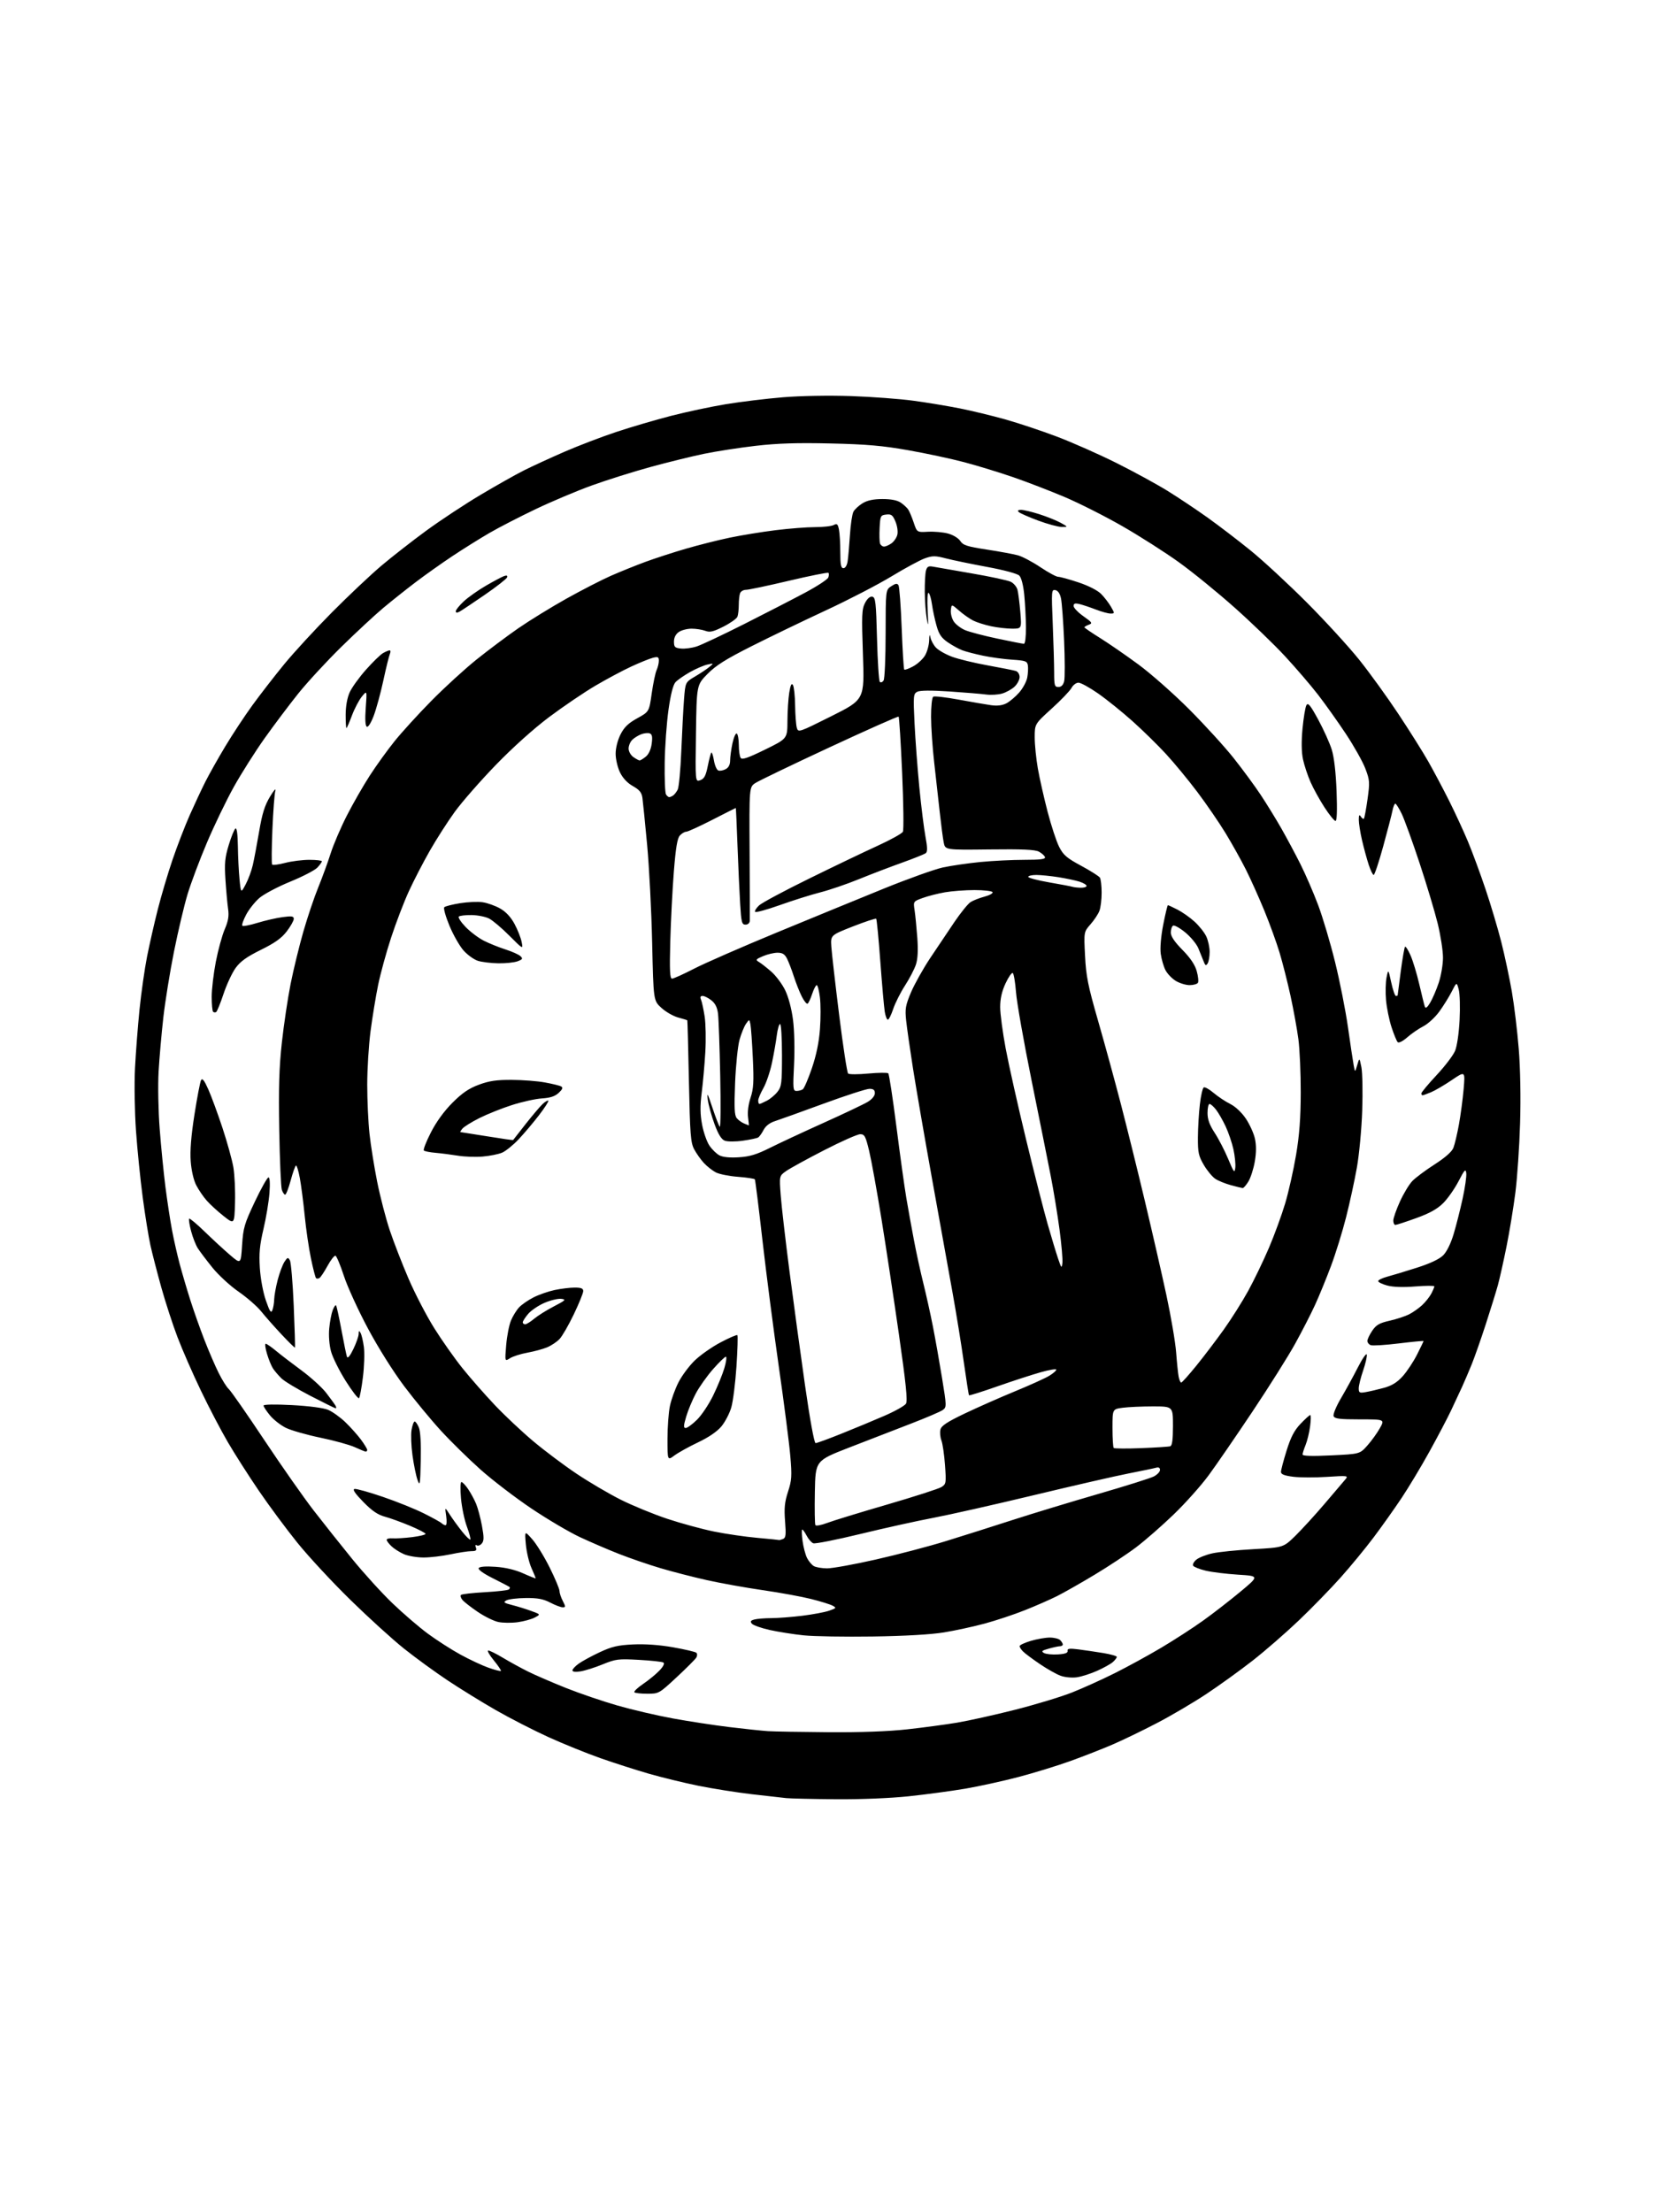 <?xml version="1.0" encoding="UTF-8" standalone="no"?>
<svg 
  version="1.1" 
  xmlns="http://www.w3.org/2000/svg" 
  xmlns:xlink="http://www.w3.org/1999/xlink" 
  xmlns:svg="http://www.w3.org/2000/svg"
  xmlns:rdf="http://www.w3.org/1999/02/22-rdf-syntax-ns#"
  xmlns:cc="http://creativecommons.org/ns#"
  xmlns:dc="http://purl.org/dc/elements/1.1/"
  viewBox="0 0 768 1024"
  width="768"
  height="1024"
>
<style>svg {background-color: white; }</style>"
<path stroke="none" fill="black" fill-rule="evenodd" d="M386.78,832.84C376.18,832.75 365.93,832.52 364.00,832.32C362.07,832.13 354.79,831.30 347.82,830.49C340.84,829.67 329.76,827.91 323.19,826.58C316.62,825.24 306.35,822.74 300.37,821.02C294.39,819.29 284.32,816.06 278.00,813.84C271.68,811.62 260.86,807.24 253.96,804.11C247.07,800.97 236.04,795.32 229.46,791.55C222.88,787.78 212.78,781.53 207.00,777.68C201.22,773.82 192.22,767.26 187.00,763.09C181.78,758.93 170.63,748.80 162.23,740.58C153.83,732.37 142.77,720.44 137.64,714.07C132.51,707.71 124.48,696.88 119.80,690.00C115.11,683.12 108.68,673.05 105.51,667.62C102.33,662.19 96.68,651.39 92.96,643.62C89.23,635.85 84.37,624.74 82.16,618.92C79.95,613.11 76.58,602.76 74.67,595.92C72.77,589.09 70.51,580.35 69.65,576.50C68.80,572.65 67.19,562.71 66.09,554.42C64.98,546.12 63.57,532.17 62.95,523.42C62.33,514.60 62.12,501.70 62.49,494.50C62.85,487.35 63.80,475.10 64.59,467.27C65.39,459.44 66.96,448.42 68.08,442.77C69.20,437.12 71.43,427.32 73.03,421.00C74.63,414.68 77.69,404.32 79.85,398.00C82.00,391.68 85.59,382.37 87.82,377.33C90.06,372.29 93.32,365.32 95.08,361.83C96.84,358.35 100.97,351.00 104.28,345.50C107.58,340.00 113.22,331.45 116.81,326.50C120.40,321.55 127.03,313.00 131.53,307.50C136.04,302.00 145.98,291.20 153.62,283.50C161.26,275.80 171.58,266.06 176.54,261.87C181.51,257.67 190.93,250.32 197.48,245.53C204.03,240.75 215.31,233.31 222.55,229.01C229.79,224.70 238.81,219.61 242.61,217.71C246.40,215.81 254.79,211.95 261.25,209.14C267.71,206.33 278.51,202.20 285.25,199.96C291.99,197.72 303.35,194.38 310.50,192.53C317.65,190.68 329.12,188.24 336.00,187.10C342.88,185.97 354.80,184.52 362.50,183.89C370.66,183.22 383.79,182.99 394.00,183.34C403.62,183.67 416.68,184.64 423.00,185.51C429.32,186.37 439.00,187.98 444.50,189.08C450.00,190.18 459.42,192.46 465.43,194.15C471.44,195.84 482.17,199.42 489.28,202.11C496.39,204.80 508.80,210.29 516.85,214.32C524.91,218.34 535.61,224.19 540.63,227.30C545.65,230.42 553.98,235.98 559.13,239.66C564.28,243.34 573.23,250.18 579.00,254.87C584.77,259.55 596.48,270.39 605.01,278.94C613.54,287.50 624.48,299.45 629.31,305.50C634.14,311.55 642.27,322.80 647.37,330.50C652.48,338.20 658.71,348.10 661.20,352.50C663.70,356.90 668.05,365.09 670.86,370.70C673.67,376.31 677.61,384.86 679.63,389.70C681.64,394.54 685.26,404.35 687.67,411.50C690.09,418.65 693.37,429.68 694.98,436.00C696.58,442.32 698.78,452.68 699.88,459.00C700.97,465.32 702.41,477.25 703.07,485.50C703.81,494.67 704.05,508.08 703.69,520.00C703.37,530.73 702.39,545.12 701.52,552.00C700.64,558.88 698.80,570.12 697.41,577.00C696.03,583.88 694.21,591.98 693.38,595.00C692.54,598.02 690.03,606.12 687.80,613.00C685.57,619.88 682.64,628.20 681.31,631.50C679.97,634.80 677.95,639.52 676.82,642.00C675.68,644.48 673.40,649.38 671.74,652.89C670.08,656.41 665.58,664.96 661.75,671.89C657.92,678.83 652.07,688.55 648.77,693.50C645.46,698.45 639.67,706.62 635.89,711.64C632.11,716.67 625.26,725.00 620.67,730.14C616.08,735.29 607.38,744.23 601.34,750.00C595.29,755.77 585.65,764.16 579.92,768.64C574.19,773.12 564.61,780.03 558.62,784.01C552.64,787.99 542.29,794.09 535.62,797.56C528.96,801.04 519.67,805.52 515.00,807.53C510.32,809.55 501.55,812.98 495.50,815.16C489.45,817.34 478.65,820.66 471.50,822.54C464.35,824.42 453.23,826.86 446.79,827.96C440.35,829.05 428.55,830.64 420.57,831.48C411.95,832.38 398.23,832.94 386.78,832.84zM383.50,801.81C398.38,801.92 411.27,801.45 420.00,800.48C427.43,799.66 437.77,798.27 443.00,797.40C448.23,796.53 460.28,793.85 469.78,791.45C479.28,789.04 491.21,785.43 496.28,783.42C501.35,781.41 510.28,777.37 516.11,774.45C521.95,771.53 531.63,766.24 537.61,762.68C543.60,759.12 552.29,753.50 556.92,750.18C561.55,746.87 569.30,740.86 574.15,736.83C582.96,729.50 582.96,729.50 573.13,728.89C567.72,728.55 560.98,727.72 558.15,727.04C555.31,726.36 552.70,725.32 552.34,724.74C551.98,724.15 552.66,722.89 553.85,721.92C555.05,720.95 558.38,719.64 561.26,719.01C564.14,718.37 572.71,717.50 580.31,717.08C594.12,716.31 594.12,716.31 599.65,710.91C602.68,707.93 608.82,701.23 613.27,696.00C617.73,690.77 622.04,685.71 622.86,684.73C624.26,683.06 623.83,683.00 614.35,683.62C608.86,683.98 601.81,683.96 598.68,683.57C594.56,683.05 593.00,682.44 593.00,681.32C593.00,680.48 594.17,676.04 595.60,671.45C597.56,665.18 599.16,662.11 602.06,659.06C604.18,656.83 606.21,655.00 606.55,655.00C606.90,655.00 606.87,657.36 606.48,660.25C606.10,663.14 605.15,667.02 604.39,668.87C603.63,670.73 603.00,672.71 603.00,673.28C603.00,673.97 607.40,674.10 616.25,673.67C629.50,673.04 629.50,673.04 633.00,669.10C634.92,666.94 637.53,663.33 638.78,661.08C641.06,657.00 641.06,657.00 629.50,657.00C620.12,657.00 617.83,656.72 617.36,655.49C617.04,654.66 618.58,650.95 620.77,647.24C622.96,643.53 626.47,637.12 628.57,633.00C630.67,628.88 632.54,626.18 632.72,627.01C632.90,627.85 632.14,631.18 631.03,634.42C629.91,637.66 629.00,641.36 629.00,642.63C629.00,644.70 629.36,644.89 632.25,644.38C634.04,644.07 637.81,643.19 640.63,642.42C644.32,641.41 646.76,639.91 649.35,637.04C651.32,634.85 654.30,630.36 655.97,627.06C657.64,623.76 659.00,620.92 659.00,620.76C659.00,620.59 653.84,621.08 647.54,621.85C641.24,622.62 635.39,622.98 634.54,622.65C633.69,622.33 633.00,621.44 633.00,620.68C633.00,619.92 634.01,617.80 635.25,615.97C637.08,613.27 638.57,612.41 643.26,611.35C646.43,610.63 650.48,609.31 652.26,608.41C654.04,607.51 656.78,605.59 658.34,604.14C659.90,602.69 661.81,600.28 662.59,598.80C663.37,597.31 664.00,595.80 664.00,595.44C664.00,595.08 660.04,595.10 655.19,595.48C649.58,595.93 644.87,595.77 642.19,595.05C639.89,594.43 638.00,593.51 638.00,593.00C638.00,592.49 639.91,591.57 642.25,590.94C644.59,590.32 650.74,588.46 655.93,586.80C662.08,584.84 666.31,582.84 668.09,581.06C669.77,579.38 671.63,575.59 672.96,571.14C674.14,567.19 676.00,559.83 677.10,554.79C678.20,549.75 678.95,544.48 678.78,543.07C678.50,540.85 678.02,541.35 675.20,546.78C673.41,550.23 670.22,554.78 668.12,556.88C665.36,559.64 661.87,561.58 655.60,563.85C650.81,565.58 646.47,567.00 645.95,567.00C645.43,567.00 645.00,566.09 645.00,564.98C645.00,563.87 646.37,559.93 648.05,556.23C649.73,552.53 652.31,548.24 653.80,546.69C655.28,545.14 659.92,541.68 664.10,539.00C669.03,535.83 672.10,533.13 672.82,531.31C673.43,529.76 674.58,524.90 675.38,520.50C676.18,516.10 677.16,508.73 677.56,504.12C678.28,495.73 678.28,495.73 672.09,499.94C668.68,502.25 664.36,504.79 662.48,505.57C660.60,506.36 658.82,507.00 658.53,507.00C658.24,507.00 658.00,506.60 658.00,506.10C658.00,505.61 661.16,501.82 665.01,497.69C668.87,493.56 672.73,488.50 673.59,486.44C674.50,484.26 675.38,478.25 675.69,472.10C675.99,466.27 675.81,459.93 675.28,458.00C674.34,454.50 674.34,454.50 672.04,459.00C670.78,461.48 668.18,465.65 666.26,468.29C664.34,470.92 661.04,473.96 658.92,475.04C656.79,476.13 653.44,478.43 651.48,480.15C649.39,481.99 647.53,482.92 647.03,482.40C646.55,481.90 645.27,478.80 644.19,475.50C643.11,472.20 641.96,466.57 641.64,463.00C641.32,459.43 641.43,454.70 641.87,452.50C642.68,448.50 642.68,448.50 644.04,454.75C644.79,458.19 645.76,461.00 646.20,461.00C646.64,461.00 647.00,460.89 647.01,460.75C647.01,460.61 647.66,455.61 648.45,449.64C649.24,443.67 650.13,438.54 650.43,438.24C650.73,437.94 651.88,439.72 652.97,442.21C654.07,444.69 655.90,450.73 657.03,455.61C658.16,460.50 659.31,465.15 659.59,465.94C659.94,466.95 660.68,466.42 662.04,464.18C663.11,462.41 664.89,458.29 665.99,455.02C667.10,451.74 668.00,446.46 668.00,443.28C668.00,440.10 666.90,433.00 665.56,427.50C664.21,422.00 660.43,409.38 657.14,399.45C653.86,389.52 650.14,379.29 648.89,376.70C647.63,374.12 646.30,372.00 645.93,372.00C645.55,372.00 644.96,373.46 644.61,375.25C644.26,377.04 642.33,384.46 640.33,391.75C638.33,399.04 636.34,405.00 635.92,405.00C635.50,405.00 634.46,402.86 633.61,400.25C632.75,397.64 631.37,392.57 630.54,389.00C629.71,385.43 629.03,381.15 629.03,379.50C629.03,377.26 629.27,376.87 629.96,377.97C630.47,378.78 631.11,379.22 631.38,378.95C631.65,378.68 632.41,374.64 633.06,369.98C634.17,362.05 634.10,361.12 632.04,355.72C630.83,352.54 626.78,345.34 623.06,339.72C619.33,334.10 613.55,325.96 610.21,321.64C606.87,317.31 600.00,309.30 594.94,303.83C589.88,298.36 579.33,288.18 571.48,281.20C563.63,274.21 552.04,264.78 545.72,260.24C539.40,255.69 527.65,248.20 519.61,243.58C511.56,238.96 499.47,232.85 492.74,230.01C486.01,227.17 475.32,223.05 469.00,220.87C462.68,218.69 452.55,215.59 446.50,213.98C440.45,212.37 428.75,209.87 420.50,208.41C408.59,206.30 401.18,205.65 384.50,205.27C369.02,204.91 359.90,205.20 349.79,206.37C342.26,207.24 331.47,208.91 325.83,210.08C320.18,211.25 309.02,214.00 301.03,216.19C293.04,218.38 280.88,222.21 274.00,224.70C267.12,227.18 255.44,232.11 248.04,235.64C240.64,239.17 230.96,244.15 226.54,246.72C222.12,249.29 214.45,254.08 209.50,257.37C204.55,260.66 196.90,266.08 192.50,269.42C188.10,272.76 181.35,278.12 177.50,281.34C173.65,284.55 164.92,292.66 158.10,299.34C151.29,306.03 142.28,315.78 138.09,321.01C133.90,326.24 126.88,335.57 122.48,341.76C118.09,347.95 111.69,358.06 108.25,364.23C104.81,370.40 99.22,381.98 95.83,389.97C92.44,397.96 88.37,408.77 86.80,414.00C85.23,419.23 82.41,431.15 80.54,440.50C78.67,449.85 76.45,463.57 75.61,471.00C74.77,478.43 73.78,489.68 73.42,496.00C73.06,502.36 73.28,514.20 73.92,522.50C74.55,530.75 75.75,542.88 76.59,549.45C77.43,556.03 78.80,565.03 79.64,569.45C80.47,573.88 82.06,580.88 83.16,585.00C84.26,589.12 86.44,596.55 88.01,601.50C89.58,606.45 92.51,614.77 94.54,619.99C96.56,625.22 99.56,632.19 101.21,635.49C102.85,638.80 104.98,642.17 105.93,643.00C106.88,643.83 114.25,654.40 122.30,666.50C130.35,678.60 140.67,693.31 145.22,699.19C149.77,705.07 157.82,715.19 163.10,721.69C168.38,728.18 176.73,737.37 181.67,742.11C186.60,746.84 193.98,753.19 198.07,756.20C202.16,759.22 208.95,763.58 213.17,765.89C217.39,768.20 223.24,770.94 226.16,771.97C229.09,773.00 231.67,773.66 231.89,773.45C232.10,773.23 230.61,771.01 228.57,768.53C226.53,766.04 225.40,764.00 226.05,764.00C226.70,764.00 229.77,765.52 232.87,767.39C235.97,769.25 241.20,772.12 244.50,773.76C247.80,775.40 255.68,778.81 262.00,781.33C268.32,783.85 279.01,787.50 285.74,789.43C292.48,791.37 303.95,794.05 311.24,795.39C318.53,796.73 330.35,798.55 337.50,799.42C344.65,800.29 352.75,801.14 355.50,801.32C358.25,801.50 370.85,801.72 383.50,801.81zM299.69,784.00C296.74,784.00 294.04,783.70 293.67,783.34C293.31,782.97 295.14,781.22 297.75,779.45C300.36,777.67 303.77,774.87 305.33,773.22C307.11,771.34 307.76,769.97 307.09,769.55C306.50,769.19 301.40,768.63 295.76,768.32C286.25,767.79 285.02,767.95 279.01,770.40C275.45,771.86 270.83,773.32 268.76,773.65C266.40,774.03 265.00,773.86 265.00,773.20C265.00,772.61 266.32,771.20 267.94,770.05C269.55,768.90 273.93,766.52 277.67,764.77C283.24,762.17 286.03,761.52 293.10,761.18C298.64,760.92 305.28,761.39 311.62,762.51C317.05,763.47 321.88,764.60 322.35,765.03C322.83,765.46 322.83,766.45 322.35,767.25C321.88,768.04 317.80,772.13 313.27,776.34C305.14,783.91 304.98,784.00 299.69,784.00zM498.50,776.39C496.25,776.71 492.96,776.40 490.99,775.68C489.06,774.98 484.72,772.53 481.35,770.24C477.97,767.94 474.49,765.35 473.61,764.46C472.72,763.58 472.00,762.46 472.00,761.97C472.00,761.48 474.33,760.39 477.18,759.54C480.03,758.69 483.99,758.00 485.98,758.00C487.97,758.00 490.14,758.54 490.80,759.20C491.46,759.86 492.00,760.76 492.00,761.20C492.00,761.64 491.44,762.00 490.75,762.01C490.06,762.01 487.72,762.50 485.55,763.11C482.30,764.01 481.91,764.37 483.31,765.16C484.25,765.68 487.15,765.97 489.76,765.80C493.10,765.59 494.42,765.10 494.22,764.15C493.99,763.09 495.06,762.95 499.22,763.47C502.12,763.84 507.31,764.61 510.75,765.17C514.19,765.74 517.00,766.54 517.00,766.95C517.00,767.36 516.20,768.41 515.22,769.30C514.25,770.18 510.98,772.01 507.97,773.36C504.96,774.72 500.70,776.08 498.50,776.39zM404.00,757.51C391.07,757.70 376.68,757.46 372.01,756.97C367.34,756.49 360.29,755.37 356.34,754.50C352.39,753.62 348.67,752.30 348.06,751.57C347.21,750.55 347.48,750.11 349.23,749.64C350.48,749.30 353.98,749.02 357.00,749.01C360.02,749.00 366.48,748.51 371.36,747.91C376.23,747.31 381.84,746.26 383.83,745.57C387.19,744.40 387.31,744.24 385.43,743.23C384.32,742.63 379.83,741.24 375.45,740.14C371.08,739.04 360.99,737.20 353.03,736.05C345.07,734.90 333.41,732.80 327.12,731.39C320.83,729.98 311.20,727.50 305.72,725.87C300.24,724.24 291.65,721.29 286.63,719.32C281.61,717.35 273.45,713.84 268.50,711.53C263.55,709.22 253.43,703.25 246.00,698.26C238.57,693.27 227.99,685.17 222.47,680.26C216.95,675.34 208.71,667.26 204.16,662.29C199.60,657.33 191.97,648.08 187.19,641.75C182.10,635.00 175.10,623.87 170.30,614.87C165.78,606.42 160.78,595.47 159.18,590.54C157.57,585.62 155.83,581.44 155.30,581.27C154.78,581.09 153.12,583.20 151.63,585.94C150.13,588.69 148.45,591.22 147.89,591.57C147.33,591.92 146.61,591.94 146.30,591.63C145.98,591.32 144.92,587.20 143.94,582.47C142.96,577.75 141.65,568.85 141.05,562.69C140.44,556.54 139.43,548.71 138.80,545.30C138.17,541.89 137.35,539.28 136.99,539.51C136.62,539.74 135.52,542.86 134.55,546.46C133.57,550.06 132.43,553.00 132.01,553.00C131.58,553.00 130.89,551.99 130.47,550.75C130.05,549.51 129.51,537.06 129.27,523.08C128.93,503.68 129.21,494.10 130.48,482.58C131.39,474.29 133.21,462.08 134.53,455.45C135.85,448.83 138.51,437.91 140.44,431.20C142.37,424.49 145.47,415.28 147.33,410.75C149.18,406.21 151.77,399.12 153.08,395.00C154.39,390.88 157.77,383.00 160.58,377.50C163.39,372.00 168.16,363.68 171.19,359.00C174.21,354.32 179.41,347.12 182.73,343.00C186.05,338.88 193.66,330.53 199.64,324.46C205.61,318.39 215.00,309.80 220.50,305.37C226.00,300.95 234.78,294.38 240.00,290.77C245.22,287.17 255.25,281.00 262.28,277.07C269.31,273.15 278.56,268.39 282.84,266.51C287.12,264.63 294.28,261.74 298.75,260.09C303.23,258.44 311.66,255.70 317.49,254.00C323.32,252.30 332.46,250.00 337.80,248.88C343.13,247.77 352.66,246.21 358.96,245.43C365.27,244.64 373.51,244.00 377.28,244.00C381.05,244.00 384.95,243.56 385.95,243.03C387.48,242.21 387.86,242.54 388.38,245.15C388.72,246.86 389.00,251.57 389.00,255.62C389.00,261.41 389.31,263.00 390.45,263.00C391.33,263.00 392.11,261.70 392.40,259.75C392.67,257.96 393.15,252.52 393.46,247.66C393.77,242.80 394.50,237.94 395.08,236.86C395.65,235.78 397.56,234.02 399.31,232.95C401.54,231.60 404.32,231.01 408.53,231.00C412.55,231.00 415.38,231.56 417.03,232.69C418.39,233.62 419.95,235.08 420.50,235.94C421.05,236.80 422.18,239.51 423.00,241.96C424.50,246.42 424.50,246.42 429.64,246.14C432.47,245.99 436.63,246.36 438.89,246.97C441.22,247.60 443.67,249.09 444.53,250.40C445.83,252.38 447.65,252.98 456.78,254.38C462.68,255.28 469.18,256.49 471.24,257.05C473.29,257.62 477.96,260.09 481.62,262.54C485.27,264.99 488.99,267.00 489.88,267.00C490.77,267.00 494.99,268.16 499.25,269.58C503.94,271.14 508.10,273.27 509.76,274.95C511.27,276.48 513.31,279.14 514.31,280.87C516.08,283.94 516.07,284.00 514.09,284.00C512.98,284.00 509.92,283.16 507.29,282.14C504.65,281.12 501.26,279.99 499.75,279.62C497.65,279.12 497.00,279.33 497.00,280.50C497.00,281.35 499.04,283.48 501.53,285.24C505.61,288.11 505.86,288.51 504.03,289.18C502.91,289.60 502.00,290.13 502.00,290.36C502.00,290.60 505.26,292.83 509.25,295.32C513.24,297.81 521.23,303.32 527.00,307.57C532.77,311.81 543.38,321.18 550.57,328.39C557.76,335.60 567.03,345.77 571.17,351.00C575.31,356.23 580.94,363.88 583.66,368.00C586.39,372.12 590.68,379.10 593.19,383.50C595.69,387.90 599.67,395.32 602.01,400.00C604.36,404.68 608.04,413.18 610.19,418.89C612.34,424.60 615.88,436.51 618.05,445.35C620.23,454.18 622.91,467.73 624.01,475.46C625.10,483.18 626.28,491.07 626.64,493.00C627.28,496.50 627.28,496.50 628.30,493.00C629.32,489.50 629.32,489.50 630.23,494.00C630.72,496.48 630.90,505.48 630.61,514.00C630.33,522.52 629.21,534.45 628.13,540.50C627.06,546.55 624.81,556.90 623.13,563.50C621.46,570.10 618.32,580.23 616.16,586.00C614.00,591.77 610.66,599.92 608.74,604.10C606.82,608.29 602.66,616.39 599.50,622.10C596.34,627.82 587.49,641.87 579.85,653.32C572.20,664.78 563.08,678.05 559.57,682.82C556.07,687.60 548.77,695.78 543.35,701.00C537.93,706.23 530.12,713.05 526.00,716.17C521.88,719.29 513.23,725.02 506.78,728.89C500.34,732.77 492.46,737.24 489.28,738.84C486.10,740.43 479.44,743.35 474.48,745.32C469.53,747.30 461.20,750.07 455.98,751.49C450.77,752.90 442.23,754.76 437.00,755.61C430.98,756.60 418.90,757.29 404.00,757.51zM239.61,750.90C236.80,751.28 232.79,751.24 230.70,750.80C228.62,750.37 224.32,748.26 221.16,746.11C218.00,743.97 214.81,741.48 214.07,740.58C213.32,739.68 213.02,738.64 213.40,738.26C213.78,737.89 218.77,737.32 224.50,737.00C230.23,736.68 235.23,736.10 235.62,735.71C236.01,735.32 236.15,734.83 235.92,734.62C235.69,734.41 232.22,732.59 228.21,730.58C223.79,728.37 221.19,726.51 221.60,725.84C222.03,725.15 224.82,724.93 229.38,725.24C234.01,725.56 238.51,726.63 242.25,728.31C245.41,729.73 248.00,730.75 248.00,730.57C248.00,730.40 247.10,728.21 245.99,725.72C244.89,723.23 243.74,718.33 243.43,714.84C242.86,708.50 242.86,708.50 246.40,712.50C248.35,714.70 251.98,720.60 254.47,725.61C256.96,730.62 259.00,735.48 259.00,736.41C259.00,737.34 259.69,739.43 260.53,741.05C261.90,743.71 261.90,744.00 260.49,744.00C259.62,744.00 257.03,743.02 254.71,741.81C251.47,740.13 248.86,739.64 243.36,739.70C239.43,739.74 235.40,740.24 234.40,740.80C232.86,741.66 233.26,741.98 237.04,742.94C239.49,743.56 243.48,744.79 245.90,745.68C250.31,747.28 250.31,747.28 247.51,748.75C245.98,749.55 242.42,750.52 239.61,750.90zM382.84,725.97C385.23,725.99 395.36,724.16 405.34,721.90C415.33,719.65 430.02,715.79 438.00,713.32C445.98,710.86 459.93,706.44 469.00,703.50C478.07,700.57 495.80,695.18 508.39,691.54C520.97,687.89 532.56,684.24 534.14,683.43C535.71,682.62 537.00,681.25 537.00,680.41C537.00,679.41 536.38,679.04 535.25,679.37C534.29,679.65 528.55,680.84 522.50,682.03C516.45,683.21 496.66,687.75 478.52,692.11C460.37,696.47 439.45,701.18 432.02,702.59C424.58,703.99 409.40,707.35 398.29,710.05C387.17,712.75 377.36,714.69 376.50,714.36C375.63,714.03 374.26,712.46 373.44,710.88C372.62,709.30 371.69,708.00 371.38,708.00C371.07,708.00 371.13,710.36 371.52,713.25C371.91,716.14 372.86,719.72 373.62,721.20C374.38,722.69 375.79,724.36 376.75,724.92C377.71,725.48 380.46,725.95 382.84,725.97zM196.00,720.94C192.97,720.93 188.93,720.24 187.01,719.41C185.09,718.57 182.50,716.94 181.26,715.77C180.02,714.61 179.00,713.25 179.00,712.75C179.00,712.25 180.24,711.95 181.75,712.07C183.26,712.19 187.31,711.94 190.75,711.52C194.19,711.09 197.00,710.41 197.00,710.01C197.00,709.61 193.74,707.91 189.75,706.24C185.76,704.57 180.51,702.67 178.08,702.02C174.87,701.16 172.15,699.29 168.13,695.17C164.31,691.25 163.08,689.42 164.14,689.21C164.99,689.05 170.89,690.70 177.26,692.88C183.63,695.05 192.14,698.48 196.17,700.50C200.20,702.51 203.93,704.57 204.45,705.08C204.97,705.59 205.80,706.00 206.29,706.00C206.78,706.00 206.89,704.09 206.55,701.75C205.92,697.50 205.92,697.50 208.21,701.07C209.47,703.03 212.02,706.54 213.87,708.86C215.72,711.19 217.46,712.88 217.72,712.62C217.98,712.35 217.27,709.68 216.15,706.67C215.02,703.66 213.79,697.78 213.41,693.60C213.03,689.32 213.11,686.00 213.61,686.01C214.10,686.01 215.49,687.47 216.70,689.26C217.91,691.04 219.58,694.11 220.40,696.09C221.22,698.06 222.44,702.65 223.11,706.29C224.09,711.60 224.08,713.20 223.05,714.44C222.35,715.29 221.30,715.68 220.72,715.32C220.06,714.92 219.90,715.30 220.30,716.34C220.80,717.64 220.34,718.00 218.22,718.00C216.72,718.00 212.35,718.67 208.50,719.48C204.65,720.30 199.03,720.96 196.00,720.94zM360.67,712.86C360.76,712.94 361.55,712.72 362.43,712.39C363.78,711.87 363.93,710.57 363.43,704.14C362.96,698.07 363.24,695.26 364.79,690.50C366.52,685.21 366.65,683.25 365.86,674.00C365.37,668.23 362.97,649.55 360.52,632.50C358.08,615.45 354.67,589.13 352.95,574.02C351.24,558.91 349.66,546.26 349.45,545.92C349.24,545.57 345.73,545.04 341.65,544.73C337.57,544.42 332.94,543.50 331.37,542.68C329.79,541.85 327.31,539.90 325.86,538.34C324.41,536.78 322.39,533.92 321.36,532.00C319.72,528.91 319.43,525.21 318.92,500.50C318.61,485.10 318.27,472.40 318.17,472.29C318.08,472.17 316.16,471.58 313.92,470.98C311.68,470.37 308.19,468.37 306.17,466.52C302.50,463.16 302.50,463.16 301.90,436.33C301.57,421.57 300.52,401.18 299.57,391.00C298.62,380.82 297.64,371.06 297.39,369.29C297.03,366.82 296.02,365.58 292.96,363.86C290.41,362.42 288.29,360.16 287.00,357.50C285.90,355.23 285.00,351.36 285.00,348.90C285.00,346.24 285.92,342.61 287.25,339.97C288.96,336.59 290.83,334.78 295.00,332.48C300.50,329.44 300.50,329.44 301.70,320.97C302.37,316.31 303.38,311.47 303.95,310.20C304.53,308.94 305.00,306.98 305.00,305.84C305.00,304.10 304.58,303.89 302.27,304.47C300.76,304.85 296.29,306.66 292.32,308.49C288.35,310.32 280.84,314.33 275.63,317.40C270.42,320.46 260.84,326.96 254.33,331.83C247.08,337.26 237.47,345.89 229.50,354.11C222.35,361.50 213.80,371.27 210.50,375.82C207.20,380.38 202.01,388.47 198.97,393.81C195.92,399.14 191.56,407.58 189.27,412.56C186.98,417.55 183.27,427.22 181.04,434.06C178.80,440.90 176.10,450.77 175.03,456.00C173.96,461.23 172.39,470.81 171.54,477.30C170.69,483.79 170.00,494.95 170.00,502.09C170.00,509.23 170.47,519.45 171.05,524.79C171.63,530.13 173.23,540.12 174.60,547.00C175.98,553.88 178.60,564.00 180.44,569.50C182.28,575.00 186.21,585.12 189.18,592.00C192.15,598.88 197.48,609.14 201.04,614.81C204.59,620.48 210.48,628.83 214.11,633.35C217.75,637.88 224.49,645.55 229.08,650.40C233.68,655.26 241.73,662.82 246.97,667.21C252.21,671.60 261.18,678.33 266.91,682.16C272.63,686.00 281.82,691.40 287.31,694.16C292.81,696.91 302.52,700.91 308.90,703.03C315.28,705.15 325.05,707.81 330.61,708.94C336.18,710.06 345.18,711.37 350.61,711.85C356.05,712.33 360.58,712.79 360.67,712.86zM382.85,704.97C385.51,703.95 398.00,700.13 410.60,696.46C423.19,692.79 434.53,689.14 435.80,688.34C437.99,686.96 438.07,686.51 437.47,678.20C437.13,673.41 436.38,668.27 435.81,666.77C435.24,665.27 435.04,662.99 435.36,661.71C435.80,659.93 438.48,658.18 446.72,654.24C452.65,651.42 463.12,646.79 470.00,643.96C476.88,641.13 483.96,637.92 485.75,636.82C487.54,635.73 489.00,634.46 489.00,634.00C489.00,633.53 485.74,634.07 481.75,635.20C477.76,636.32 468.74,639.26 461.69,641.73C454.65,644.20 448.75,646.06 448.59,645.86C448.42,645.66 447.34,638.75 446.17,630.50C445.01,622.25 442.67,607.85 440.99,598.50C439.30,589.15 435.05,565.52 431.53,546.00C428.02,526.48 424.02,503.30 422.64,494.50C421.26,485.70 419.84,475.74 419.48,472.36C418.91,466.98 419.19,465.37 421.72,459.36C423.32,455.59 427.31,448.45 430.60,443.50C433.89,438.55 438.96,431.00 441.86,426.73C444.76,422.46 448.11,418.33 449.31,417.56C450.52,416.79 453.43,415.66 455.78,415.03C458.13,414.41 459.80,413.48 459.47,412.95C459.15,412.43 455.39,412.00 451.12,412.00C446.86,412.00 440.70,412.46 437.43,413.03C434.17,413.60 429.54,414.78 427.14,415.66C422.77,417.25 422.77,417.25 423.40,421.38C423.74,423.64 424.30,429.36 424.65,434.07C425.07,439.89 424.86,443.88 424.00,446.50C423.30,448.62 421.02,453.00 418.92,456.24C416.83,459.48 414.38,464.35 413.48,467.06C412.58,469.78 411.46,472.00 411.01,472.00C410.55,472.00 409.90,470.31 409.57,468.25C409.24,466.19 408.32,455.79 407.53,445.14C406.75,434.48 405.88,425.55 405.62,425.28C405.35,425.01 400.49,426.62 394.81,428.84C384.50,432.89 384.50,432.89 384.85,438.20C385.04,441.11 386.67,455.34 388.47,469.82C390.27,484.30 392.14,496.49 392.62,496.93C393.10,497.36 397.32,497.36 402.00,496.92C406.68,496.49 410.82,496.45 411.21,496.83C411.60,497.21 413.30,508.32 414.98,521.51C416.66,534.71 418.72,549.55 419.56,554.50C420.40,559.45 421.98,568.23 423.08,574.00C424.17,579.77 426.13,588.77 427.44,594.00C428.74,599.23 430.74,608.23 431.87,614.00C433.00,619.77 434.91,630.53 436.11,637.91C438.23,650.92 438.24,651.35 436.45,652.66C435.43,653.41 428.72,656.28 421.55,659.04C414.37,661.81 401.52,666.78 393.00,670.09C377.50,676.12 377.50,676.12 377.22,690.61C377.07,698.58 377.18,705.49 377.47,705.96C377.76,706.43 380.18,705.98 382.85,704.97zM194.78,676.04C194.53,687.34 194.38,688.17 193.27,685.00C192.59,683.08 191.54,677.96 190.95,673.64C190.35,669.31 190.16,664.03 190.52,661.89C190.88,659.75 191.53,658.00 191.97,658.00C192.40,658.00 193.28,659.25 193.91,660.79C194.63,662.53 194.96,668.25 194.78,676.04zM312.25,673.69C309.00,676.10 309.00,676.10 309.00,666.10C309.00,660.60 309.51,653.71 310.13,650.80C310.74,647.88 312.50,643.00 314.04,639.96C315.57,636.91 318.95,632.34 321.55,629.81C324.15,627.28 329.56,623.48 333.57,621.37C337.57,619.25 341.08,617.74 341.35,618.02C341.63,618.30 341.44,624.82 340.93,632.51C340.42,640.20 339.34,648.75 338.53,651.50C337.73,654.25 335.67,658.19 333.97,660.25C331.98,662.64 328.09,665.30 323.18,667.63C318.96,669.64 314.04,672.36 312.25,673.69zM169.25,671.92C168.84,671.87 166.57,670.94 164.21,669.86C161.85,668.78 154.73,666.81 148.38,665.50C142.04,664.18 134.86,662.14 132.42,660.96C129.99,659.78 126.65,657.18 125.00,655.18C123.35,653.18 122.00,651.13 122.00,650.62C122.00,650.07 127.29,649.98 135.14,650.39C143.03,650.81 149.72,651.69 151.89,652.59C153.87,653.42 157.47,655.99 159.87,658.30C162.27,660.61 165.53,664.26 167.12,666.40C168.70,668.55 170.00,670.68 170.00,671.15C170.00,671.62 169.66,671.96 169.25,671.92zM528.32,670.32C535.02,670.06 541.06,669.67 541.75,669.45C542.63,669.18 543.00,666.38 543.00,660.03C543.00,651.00 543.00,651.00 533.64,651.00C528.49,651.00 522.19,651.29 519.64,651.64C515.00,652.27 515.00,652.27 515.00,660.97C515.00,665.75 515.26,669.92 515.57,670.24C515.88,670.55 521.62,670.59 528.32,670.32zM377.56,668.00C378.15,668.00 383.55,666.03 389.56,663.61C395.58,661.20 404.51,657.49 409.41,655.36C414.30,653.24 418.80,650.71 419.40,649.75C420.21,648.44 419.41,640.51 416.15,617.75C413.77,601.11 410.11,576.92 408.02,564.00C405.93,551.08 403.38,537.02 402.36,532.76C400.71,525.90 400.24,525.01 398.21,525.01C396.95,525.00 389.40,528.35 381.44,532.45C373.47,536.54 365.56,540.89 363.85,542.11C360.74,544.32 360.74,544.32 361.42,553.34C361.79,558.30 363.62,574.08 365.47,588.43C367.33,602.77 370.57,626.54 372.67,641.25C374.93,657.04 376.93,668.00 377.56,668.00zM317.43,661.00C318.16,661.00 320.50,659.30 322.63,657.21C324.76,655.13 328.14,650.07 330.14,645.96C332.15,641.86 334.48,636.14 335.34,633.25C336.19,630.36 336.50,628.00 336.03,628.00C335.55,628.00 332.89,630.59 330.10,633.75C327.32,636.91 323.72,641.98 322.12,645.00C320.51,648.02 318.50,652.86 317.65,655.75C316.40,660.00 316.36,661.00 317.43,661.00zM155.30,651.85C154.86,651.77 149.62,649.18 143.67,646.10C137.71,643.02 131.69,639.39 130.29,638.03C128.90,636.67 127.14,634.61 126.39,633.47C125.63,632.32 124.38,629.27 123.61,626.69C122.83,624.11 122.56,622.00 123.00,622.00C123.45,622.00 125.57,623.46 127.73,625.25C129.88,627.04 135.21,631.13 139.57,634.34C143.93,637.56 149.07,642.23 151.00,644.73C152.93,647.22 154.86,649.88 155.30,650.63C155.74,651.39 155.74,651.93 155.30,651.85zM166.19,647.19C165.81,647.56 163.05,643.99 160.05,639.24C157.06,634.49 153.99,628.33 153.24,625.55C152.43,622.55 152.09,618.22 152.41,614.90C152.70,611.81 153.42,608.04 154.00,606.51C154.58,604.98 155.28,603.95 155.55,604.22C155.82,604.49 156.95,609.62 158.06,615.61C159.17,621.60 160.32,627.17 160.61,628.00C160.95,628.97 161.99,627.74 163.56,624.50C164.89,621.75 166.00,618.60 166.02,617.50C166.05,615.88 166.23,615.79 166.92,617.00C167.39,617.83 168.08,620.75 168.45,623.50C168.82,626.25 168.62,632.55 168.00,637.50C167.39,642.45 166.58,646.81 166.19,647.19zM546.83,639.97C547.20,639.95 550.34,636.44 553.81,632.17C557.28,627.90 562.99,620.37 566.51,615.45C570.03,610.53 575.13,602.44 577.85,597.48C580.57,592.51 584.87,583.59 587.41,577.65C589.95,571.71 593.33,562.44 594.94,557.06C596.54,551.67 598.80,541.58 599.98,534.64C601.53,525.46 602.12,517.57 602.15,505.75C602.17,496.81 601.68,485.68 601.06,481.00C600.44,476.32 598.80,467.32 597.43,461.00C596.05,454.68 593.77,445.68 592.36,441.00C590.96,436.32 587.77,427.55 585.29,421.50C582.80,415.45 578.96,406.90 576.75,402.50C574.54,398.10 570.30,390.51 567.34,385.64C564.37,380.77 558.51,372.22 554.31,366.64C550.11,361.06 543.56,353.12 539.76,349.00C535.97,344.88 528.95,338.01 524.18,333.74C519.41,329.48 512.28,323.74 508.34,320.99C504.40,318.25 500.31,316.00 499.26,316.00C498.20,316.00 496.75,317.09 496.04,318.43C495.32,319.76 491.20,324.07 486.87,327.99C479.00,335.14 479.00,335.14 479.00,341.32C479.00,344.72 479.66,351.21 480.45,355.74C481.25,360.27 483.28,369.27 484.96,375.74C486.65,382.21 489.05,389.52 490.31,392.00C492.24,395.80 493.83,397.16 500.49,400.75C504.83,403.09 508.74,405.57 509.18,406.25C509.61,406.94 509.98,410.06 509.98,413.18C509.99,416.31 509.53,420.10 508.96,421.59C508.40,423.09 506.54,425.90 504.83,427.84C501.74,431.37 501.74,431.37 502.30,442.43C502.77,451.86 503.66,456.31 508.33,472.50C511.34,482.95 516.09,500.30 518.88,511.05C521.67,521.80 526.69,542.05 530.02,556.05C533.35,570.05 537.83,589.60 539.96,599.50C542.09,609.40 544.12,621.33 544.47,626.00C544.82,630.67 545.34,635.74 545.63,637.25C545.92,638.76 546.46,639.98 546.83,639.97zM236.09,628.70C233.69,630.25 233.69,630.25 234.33,622.62C234.68,618.43 235.68,613.32 236.54,611.26C237.39,609.21 239.09,606.46 240.30,605.16C241.51,603.87 244.53,601.78 247.00,600.53C249.47,599.27 253.88,597.74 256.80,597.12C259.71,596.51 263.88,596.00 266.05,596.00C269.04,596.00 270.00,596.40 270.00,597.63C270.00,598.53 268.03,603.37 265.63,608.38C263.23,613.40 260.24,618.56 258.99,619.86C257.74,621.16 255.17,622.87 253.27,623.66C251.37,624.45 247.28,625.56 244.16,626.13C241.05,626.69 237.42,627.85 236.09,628.70zM136.54,623.78C136.40,623.93 133.57,621.16 130.27,617.62C126.96,614.09 122.73,609.30 120.88,606.99C119.02,604.67 114.31,600.58 110.42,597.88C106.52,595.19 101.08,590.17 98.32,586.74C95.56,583.31 92.52,579.29 91.57,577.81C90.63,576.33 89.23,572.76 88.46,569.86C87.70,566.96 87.29,564.37 87.57,564.10C87.84,563.83 91.08,566.54 94.78,570.13C98.48,573.72 103.75,578.58 106.50,580.93C111.50,585.21 111.50,585.21 112.07,576.35C112.60,568.32 113.14,566.46 117.97,556.25C120.90,550.06 123.75,545.00 124.29,545.00C124.91,545.00 125.08,547.74 124.74,552.25C124.43,556.24 123.19,563.75 121.96,568.94C120.21,576.40 119.86,580.17 120.29,586.94C120.60,591.88 121.79,598.23 123.08,601.96C124.87,607.12 125.48,608.03 126.09,606.46C126.51,605.38 126.89,603.13 126.93,601.46C126.97,599.79 127.70,595.74 128.55,592.46C129.40,589.18 130.81,585.42 131.67,584.10C133.09,581.93 133.34,581.86 134.20,583.39C134.72,584.32 135.52,593.73 135.97,604.29C136.42,614.86 136.68,623.62 136.54,623.78zM243.11,613.00C243.71,613.00 245.58,611.85 247.25,610.44C248.93,609.03 253.04,606.45 256.40,604.71C261.85,601.88 262.22,601.51 259.82,601.21C258.35,601.03 254.85,601.87 252.05,603.07C249.25,604.28 245.84,606.59 244.48,608.21C243.11,609.83 242.00,611.57 242.00,612.08C242.00,612.58 242.50,613.00 243.11,613.00zM491.82,584.60C492.01,583.00 491.40,576.03 490.48,569.10C489.55,562.17 487.74,551.10 486.45,544.50C485.16,537.90 481.16,517.94 477.55,500.14C473.94,482.34 470.70,463.99 470.35,459.35C469.99,454.72 469.31,450.69 468.84,450.40C468.36,450.10 466.86,452.26 465.50,455.18C463.80,458.83 463.02,462.26 463.01,466.10C463.00,469.17 464.16,477.88 465.58,485.44C467.00,493.00 471.23,511.88 474.99,527.40C478.75,542.92 483.24,560.54 484.97,566.56C486.69,572.58 488.86,579.75 489.79,582.50C491.33,587.09 491.50,587.26 491.82,584.60zM108.80,556.66C108.50,566.82 108.50,566.82 103.50,562.88C100.75,560.71 97.23,557.49 95.68,555.72C94.12,553.95 91.94,550.75 90.84,548.62C89.64,546.31 88.61,541.85 88.29,537.60C87.92,532.73 88.46,525.88 90.01,515.98C91.25,508.02 92.63,500.82 93.07,500.00C93.66,498.90 94.56,500.05 96.46,504.32C97.88,507.52 100.82,515.53 103.00,522.11C105.17,528.70 107.44,536.88 108.03,540.29C108.61,543.71 108.96,551.07 108.80,556.66zM575.26,549.93C574.84,549.90 572.41,549.30 569.85,548.61C567.29,547.92 564.05,546.61 562.65,545.69C561.24,544.77 558.83,541.87 557.30,539.26C554.85,535.09 554.51,533.51 554.55,526.50C554.58,522.10 554.98,515.22 555.45,511.22C555.91,507.21 556.72,503.68 557.23,503.36C557.74,503.04 559.81,504.18 561.83,505.90C563.85,507.61 567.30,509.91 569.50,511.00C571.89,512.19 574.79,514.91 576.71,517.75C578.47,520.36 580.37,524.52 580.93,527.00C581.61,530.06 581.60,533.45 580.89,537.62C580.31,540.98 578.98,545.14 577.94,546.87C576.89,548.59 575.69,549.97 575.26,549.93zM571.85,540.50C572.04,538.85 571.65,535.02 570.99,532.00C570.32,528.98 568.69,524.19 567.37,521.36C566.04,518.53 564.03,515.04 562.91,513.61C561.78,512.17 560.44,511.00 559.93,511.00C559.42,511.00 559.00,512.87 559.00,515.15C559.00,518.16 559.91,520.69 562.33,524.40C564.16,527.20 566.97,532.65 568.58,536.50C571.21,542.80 571.53,543.20 571.85,540.50zM223.46,535.35C220.18,535.63 215.03,535.45 212.00,534.95C208.97,534.46 204.34,533.86 201.69,533.63C199.05,533.41 196.58,532.91 196.21,532.55C195.84,532.18 197.31,528.41 199.47,524.19C201.97,519.29 205.60,514.30 209.45,510.44C213.99,505.90 217.04,503.82 221.67,502.10C226.47,500.32 229.86,499.82 236.89,499.86C241.86,499.88 248.76,500.41 252.21,501.04C255.67,501.67 259.07,502.50 259.77,502.89C260.72,503.42 260.43,504.19 258.66,505.85C256.95,507.46 254.76,508.19 250.89,508.44C247.92,508.63 241.68,510.01 237.00,511.51C232.32,513.01 225.55,515.72 221.94,517.53C218.34,519.35 214.79,521.54 214.07,522.42C213.35,523.29 212.92,524.01 213.13,524.02C213.33,524.03 218.88,524.91 225.46,525.97C232.04,527.04 237.47,527.82 237.54,527.71C237.61,527.59 240.23,524.24 243.37,520.25C246.52,516.26 250.05,512.10 251.22,511.01C252.39,509.92 253.57,509.24 253.83,509.50C254.10,509.76 252.14,512.80 249.50,516.24C246.85,519.68 242.62,524.69 240.09,527.36C237.57,530.04 234.13,532.82 232.46,533.54C230.78,534.26 226.73,535.08 223.46,535.35zM342.00,535.69C347.07,535.38 350.26,534.41 356.50,531.29C360.90,529.09 372.15,523.85 381.50,519.64C390.85,515.43 399.96,511.09 401.75,510.01C403.69,508.83 405.00,507.22 405.00,506.01C405.00,504.53 404.34,504.00 402.49,504.00C401.11,504.00 391.55,507.09 381.24,510.87C370.93,514.66 360.80,518.29 358.73,518.96C356.32,519.73 354.44,521.19 353.49,523.02C352.68,524.59 351.55,526.16 350.97,526.52C350.40,526.87 347.20,527.55 343.87,528.02C340.50,528.50 336.80,528.49 335.55,528.02C333.95,527.41 332.55,525.15 330.77,520.33C329.38,516.57 327.98,511.48 327.65,509.00C327.18,505.36 327.59,506.07 329.78,512.69C331.28,517.20 332.82,521.19 333.21,521.57C333.59,521.94 333.69,511.28 333.41,497.87C333.13,484.47 332.68,471.60 332.40,469.28C332.04,466.32 331.12,464.45 329.31,463.03C327.89,461.91 326.07,461.00 325.26,461.00C324.24,461.00 324.02,461.54 324.53,462.75C324.94,463.71 325.69,467.20 326.20,470.50C326.71,473.80 326.85,481.23 326.51,487.00C326.17,492.77 325.42,501.24 324.84,505.81C324.06,511.99 324.11,515.78 325.02,520.59C325.69,524.15 327.21,528.50 328.40,530.26C329.59,532.03 331.67,534.06 333.03,534.79C334.62,535.63 337.82,535.96 342.00,535.69zM346.65,520.94C346.74,520.97 346.57,519.25 346.29,517.11C345.98,514.78 346.44,511.19 347.45,508.15C348.84,503.95 349.03,500.77 348.51,489.79C348.17,482.48 347.66,475.42 347.39,474.11C346.89,471.71 346.89,471.71 345.33,473.93C344.48,475.16 343.13,478.48 342.34,481.33C341.55,484.17 340.63,493.13 340.30,501.22C339.84,512.85 340.00,516.29 341.07,517.59C341.82,518.49 343.35,519.59 344.47,520.05C345.58,520.50 346.57,520.90 346.65,520.94zM351.55,511.00C351.85,511.00 353.39,510.33 354.96,509.52C356.54,508.71 358.76,506.85 359.91,505.39C361.81,502.97 362.00,501.42 362.00,488.37C362.00,480.46 361.61,474.00 361.13,474.00C360.65,474.00 359.96,476.36 359.60,479.25C359.24,482.14 358.23,487.88 357.36,492.00C356.49,496.12 354.70,501.38 353.39,503.68C352.08,505.98 351.00,508.56 351.00,509.43C351.00,510.29 351.25,511.00 351.55,511.00zM368.73,504.98C369.71,504.98 371.01,504.64 371.63,504.23C372.25,503.83 374.14,499.45 375.83,494.50C377.88,488.50 379.13,482.47 379.58,476.39C379.96,471.38 379.95,464.74 379.56,461.64C379.17,458.54 378.51,456.00 378.09,456.00C377.67,456.00 376.72,457.82 375.98,460.05C375.25,462.28 374.29,464.32 373.86,464.59C373.43,464.85 372.22,463.37 371.18,461.29C370.13,459.20 368.48,455.02 367.50,452.00C366.53,448.98 365.10,445.26 364.34,443.75C363.29,441.67 362.22,441.00 359.94,441.00C358.29,441.00 355.26,441.72 353.22,442.59C349.79,444.06 349.65,444.28 351.42,445.34C352.48,445.98 355.05,448.00 357.14,449.84C359.23,451.68 362.08,455.50 363.47,458.34C364.99,461.45 366.43,466.89 367.10,472.00C367.74,476.92 367.94,485.66 367.59,492.75C367.02,504.03 367.11,505.00 368.73,504.98zM100.06,468.46C99.63,468.73 98.99,468.66 98.64,468.31C98.29,467.95 98.00,464.83 98.00,461.37C98.00,457.90 98.87,450.61 99.92,445.15C100.98,439.69 102.83,432.94 104.03,430.15C105.67,426.34 106.06,424.00 105.60,420.78C105.26,418.43 104.71,412.37 104.38,407.31C103.87,399.62 104.11,396.99 105.90,391.11C107.07,387.26 108.47,383.83 109.01,383.49C109.63,383.11 110.04,386.18 110.12,391.69C110.18,396.54 110.53,403.43 110.88,407.00C111.53,413.50 111.53,413.50 113.74,409.34C114.96,407.05 116.45,403.00 117.05,400.34C117.66,397.68 118.97,390.68 119.98,384.79C121.36,376.63 122.55,372.81 124.98,368.79C126.72,365.88 127.84,364.62 127.46,366.00C127.07,367.38 126.46,375.48 126.10,384.00C125.74,392.52 125.68,399.81 125.97,400.18C126.26,400.55 128.96,400.22 131.97,399.43C134.98,398.64 140.04,398.00 143.22,398.00C146.40,398.00 149.00,398.31 149.00,398.69C149.00,399.06 148.06,400.37 146.91,401.60C145.76,402.82 140.11,405.75 134.37,408.10C128.62,410.45 122.22,413.84 120.14,415.61C118.06,417.39 115.28,420.88 113.96,423.37C112.64,425.86 111.84,428.17 112.18,428.52C112.53,428.86 115.66,428.26 119.15,427.19C122.64,426.12 127.86,424.92 130.75,424.53C135.09,423.94 136.00,424.08 136.00,425.33C136.00,426.16 134.54,428.76 132.75,431.11C130.33,434.28 127.26,436.47 120.76,439.67C114.22,442.90 111.29,445.00 109.07,448.06C107.45,450.30 104.93,455.70 103.48,460.06C102.03,464.41 100.49,468.20 100.06,468.46zM550.69,456.00C548.94,455.99 546.06,455.11 544.30,454.04C542.54,452.97 540.39,450.73 539.53,449.06C538.67,447.40 537.69,444.02 537.35,441.55C536.98,438.84 537.43,433.50 538.49,428.04C539.46,423.07 540.44,419.00 540.66,419.00C540.89,419.00 542.88,419.92 545.08,421.04C547.29,422.17 550.82,424.65 552.94,426.57C555.06,428.48 557.52,431.57 558.40,433.42C559.28,435.28 559.99,438.53 559.98,440.65C559.98,442.77 559.55,445.16 559.04,445.97C558.29,447.16 557.94,446.97 557.18,444.97C556.66,443.61 555.56,440.89 554.74,438.92C553.91,436.94 551.18,433.64 548.66,431.58C546.15,429.52 543.62,428.12 543.04,428.47C542.47,428.83 542.00,430.27 542.00,431.67C542.00,433.41 543.71,435.96 547.40,439.70C551.06,443.42 553.18,446.58 554.00,449.51C554.67,451.89 554.92,454.33 554.55,454.92C554.18,455.51 552.45,456.00 550.69,456.00zM311.11,453.00C311.82,453.00 316.41,450.92 321.33,448.38C326.24,445.85 343.37,438.36 359.38,431.74C375.40,425.12 397.73,415.96 409.00,411.38C420.27,406.80 432.65,402.37 436.50,401.53C440.35,400.70 448.16,399.57 453.86,399.01C459.55,398.45 468.70,398.00 474.19,398.00C481.72,398.00 484.07,397.69 483.75,396.75C483.53,396.06 482.25,394.92 480.92,394.21C479.13,393.26 473.20,393.00 458.03,393.19C437.56,393.44 437.56,393.44 436.87,389.97C436.49,388.06 435.67,381.77 435.04,376.00C434.42,370.23 433.26,359.88 432.47,353.00C431.68,346.12 431.03,336.59 431.02,331.81C431.01,326.96 431.45,322.84 432.02,322.49C432.58,322.14 437.87,322.75 443.77,323.84C449.67,324.92 456.42,326.09 458.77,326.42C461.62,326.83 463.98,326.54 465.87,325.57C467.43,324.76 470.10,322.51 471.80,320.57C473.51,318.63 475.19,315.52 475.54,313.65C475.89,311.79 476.02,309.26 475.84,308.04C475.53,306.05 474.79,305.77 468.59,305.36C464.79,305.11 458.70,304.28 455.06,303.51C451.43,302.75 447.11,301.62 445.48,301.01C443.84,300.39 440.81,298.72 438.74,297.30C435.80,295.28 434.65,293.58 433.54,289.60C432.75,286.80 431.80,282.36 431.44,279.74C431.07,277.12 430.37,274.73 429.87,274.42C429.36,274.10 429.17,277.62 429.44,282.68C429.81,289.76 429.73,290.51 429.04,286.50C428.56,283.75 428.14,278.12 428.10,274.00C428.06,269.88 428.31,265.45 428.65,264.16C429.16,262.28 429.80,261.91 431.89,262.29C433.33,262.55 441.46,263.97 449.97,265.44C458.48,266.90 466.56,268.64 467.91,269.30C469.26,269.96 470.66,271.62 471.02,273.00C471.38,274.38 471.97,278.99 472.33,283.25C472.97,291.00 472.97,291.00 468.54,291.00C466.10,291.00 461.71,290.50 458.80,289.88C455.88,289.26 452.15,288.07 450.50,287.24C448.85,286.41 445.93,284.35 444.00,282.66C440.50,279.60 440.50,279.60 440.18,282.37C440.00,283.89 440.60,286.26 441.51,287.65C442.41,289.03 444.80,290.86 446.82,291.70C448.84,292.54 455.55,294.30 461.75,295.61C467.94,296.93 473.46,298.00 474.00,298.00C474.59,298.00 474.97,294.77 474.94,290.25C474.90,285.99 474.55,279.24 474.15,275.25C473.71,270.86 472.81,267.38 471.87,266.44C470.96,265.53 464.80,263.87 456.95,262.42C449.60,261.06 441.03,259.29 437.91,258.48C432.96,257.19 431.71,257.19 428.17,258.44C425.93,259.23 418.96,263.00 412.66,266.82C406.37,270.63 392.73,277.70 382.36,282.51C371.99,287.33 356.52,294.78 348.00,299.08C335.99,305.13 331.37,308.04 327.50,311.98C322.50,317.07 322.50,317.07 322.18,339.53C321.86,361.99 321.86,361.99 324.18,361.14C326.01,360.47 326.74,359.08 327.65,354.58C328.28,351.44 329.02,348.64 329.30,348.37C329.58,348.09 330.12,349.73 330.50,352.00C330.88,354.28 331.79,356.37 332.52,356.65C333.25,356.93 334.78,356.65 335.92,356.04C337.30,355.31 338.00,353.94 338.00,352.01C338.00,350.41 338.49,346.82 339.08,344.04C339.68,341.26 340.58,339.24 341.08,339.55C341.59,339.86 342.01,342.23 342.02,344.81C342.02,347.39 342.40,350.09 342.86,350.80C343.49,351.80 346.09,350.92 354.09,347.01C364.50,341.92 364.50,341.92 364.53,333.71C364.55,329.20 364.93,323.29 365.37,320.58C365.94,317.09 366.43,316.07 367.07,317.08C367.57,317.86 368.02,322.10 368.08,326.50C368.15,330.90 368.50,335.55 368.86,336.84C369.51,339.15 369.73,339.08 384.86,331.51C400.20,323.83 400.20,323.83 399.48,303.10C398.84,284.74 398.95,282.00 400.44,279.12C401.51,277.05 402.73,275.99 403.81,276.20C405.31,276.49 405.56,278.72 406.00,295.68C406.27,306.21 406.86,315.20 407.30,315.64C407.75,316.08 408.53,315.78 409.04,314.97C409.55,314.16 409.98,304.40 409.98,293.27C410.00,273.05 410.00,273.05 412.59,271.35C414.58,270.05 415.35,269.94 415.94,270.90C416.36,271.58 417.03,280.54 417.42,290.80C417.81,301.07 418.34,309.68 418.60,309.94C418.87,310.20 420.71,309.53 422.70,308.46C424.70,307.39 427.15,305.16 428.16,303.50C429.17,301.85 430.06,298.70 430.13,296.50C430.23,293.75 430.41,293.28 430.72,295.00C430.97,296.38 432.11,298.51 433.25,299.74C434.39,300.97 437.73,302.88 440.67,303.98C443.61,305.08 451.08,306.89 457.26,308.00C463.44,309.12 469.29,310.28 470.25,310.58C471.24,310.89 472.00,312.12 472.00,313.39C472.00,314.64 470.95,316.64 469.66,317.85C468.37,319.06 465.79,320.49 463.91,321.04C462.03,321.58 458.70,321.78 456.50,321.48C454.30,321.18 446.65,320.55 439.50,320.07C430.98,319.50 425.85,319.55 424.60,320.22C422.83,321.16 422.75,322.12 423.37,334.86C423.74,342.36 424.74,355.70 425.59,364.50C426.45,373.30 427.73,383.54 428.42,387.25C429.34,392.14 429.39,394.25 428.60,394.89C427.99,395.37 423.00,397.38 417.50,399.35C412.00,401.31 403.00,404.76 397.50,407.00C392.00,409.24 383.99,411.98 379.70,413.07C375.41,414.17 366.98,416.82 360.97,418.97C354.96,421.11 349.82,422.51 349.55,422.08C349.28,421.65 350.11,420.31 351.39,419.11C352.67,417.90 363.11,412.31 374.61,406.67C386.10,401.02 400.38,394.18 406.35,391.46C412.31,388.74 417.54,385.83 417.97,385.01C418.41,384.18 418.25,371.95 417.63,357.83C417.01,343.72 416.27,331.97 416.00,331.72C415.73,331.48 401.32,337.88 384.00,345.94C366.68,353.99 351.23,361.43 349.67,362.46C346.84,364.34 346.84,364.34 347.01,394.42C347.10,410.96 347.14,425.29 347.09,426.25C347.04,427.27 346.21,428.00 345.11,428.00C343.42,428.00 343.15,426.94 342.63,418.25C342.30,412.89 341.75,400.74 341.40,391.25C341.06,381.76 340.70,374.00 340.61,374.00C340.52,374.00 335.62,376.48 329.72,379.50C323.82,382.52 318.39,385.00 317.65,385.00C316.91,385.00 315.59,385.79 314.71,386.76C313.54,388.06 312.81,392.47 311.94,403.51C311.29,411.76 310.55,426.26 310.29,435.75C309.93,449.33 310.11,453.00 311.11,453.00zM230.68,445.90C227.28,445.84 223.03,445.32 221.23,444.75C219.43,444.17 216.47,442.05 214.65,440.04C212.83,438.02 209.88,432.86 208.09,428.57C206.30,424.27 205.21,420.39 205.67,419.94C206.13,419.49 209.41,418.65 212.96,418.08C216.51,417.51 221.24,417.31 223.46,417.64C225.68,417.97 229.32,419.27 231.55,420.54C234.21,422.06 236.49,424.51 238.19,427.68C239.62,430.33 241.10,434.07 241.48,436.00C242.18,439.50 242.18,439.50 235.84,433.15C232.35,429.65 228.15,426.09 226.50,425.22C224.85,424.35 221.18,423.61 218.34,423.57C215.49,423.53 212.82,423.85 212.40,424.27C211.98,424.69 213.40,426.87 215.56,429.10C217.73,431.34 221.53,434.20 224.00,435.45C226.47,436.70 230.97,438.51 234.00,439.48C237.03,440.45 240.14,441.84 240.92,442.58C242.14,443.72 241.95,444.07 239.61,444.96C238.10,445.53 234.09,445.95 230.68,445.90zM500.25,410.92C501.76,410.96 503.00,410.58 503.00,410.08C503.00,409.57 501.54,408.69 499.75,408.11C497.96,407.54 493.57,406.61 490.00,406.04C486.43,405.48 481.81,405.01 479.75,405.01C477.69,405.00 476.00,405.40 476.00,405.88C476.00,406.37 480.39,407.52 485.75,408.45C491.11,409.38 495.95,410.30 496.50,410.49C497.05,410.68 498.74,410.88 500.25,410.92zM618.25,380.00C617.69,380.00 615.40,377.19 613.17,373.75C610.93,370.31 608.01,365.02 606.68,362.00C605.35,358.98 603.78,354.24 603.19,351.47C602.49,348.17 602.41,343.27 602.97,337.28C603.45,332.24 604.26,327.37 604.77,326.44C605.53,325.09 606.58,326.36 610.26,333.13C612.76,337.73 615.57,343.98 616.51,347.00C617.60,350.52 618.40,357.46 618.74,366.25C619.07,375.19 618.90,380.00 618.25,380.00zM309.81,368.98C310.19,368.98 311.00,368.64 311.60,368.23C312.21,367.83 313.16,366.60 313.73,365.50C314.29,364.40 315.04,356.30 315.40,347.50C315.76,338.70 316.33,327.96 316.66,323.64C317.28,315.78 317.28,315.78 321.76,313.14C324.23,311.69 327.20,309.71 328.37,308.73C330.49,306.98 330.48,306.97 327.50,307.61C325.85,307.96 322.22,309.53 319.43,311.09C316.65,312.66 313.61,314.77 312.68,315.80C311.60,317.00 310.45,321.53 309.46,328.58C308.61,334.59 307.82,345.57 307.71,353.00C307.60,360.43 307.87,367.06 308.32,367.75C308.76,368.44 309.43,368.99 309.81,368.98zM296.11,352.00C296.48,352.00 297.76,351.21 298.95,350.24C300.31,349.14 301.34,346.89 301.69,344.26C302.12,341.10 301.89,339.90 300.80,339.48C300.00,339.17 298.21,339.35 296.83,339.88C295.44,340.40 293.57,341.58 292.66,342.49C291.74,343.40 291.00,345.21 291.00,346.51C291.00,347.83 291.99,349.58 293.22,350.44C294.44,351.30 295.75,352.00 296.11,352.00zM160.38,337.00C160.17,337.00 160.01,334.19 160.02,330.75C160.04,326.85 160.74,322.97 161.89,320.44C162.91,318.20 166.31,313.48 169.47,309.94C172.62,306.40 176.16,302.95 177.35,302.29C178.53,301.62 179.89,301.05 180.36,301.04C180.83,301.02 180.88,301.79 180.47,302.75C180.06,303.71 178.70,309.23 177.46,315.00C176.22,320.77 174.22,328.09 173.03,331.26C171.73,334.69 170.42,336.76 169.79,336.37C169.10,335.94 168.93,332.87 169.32,327.61C169.91,319.50 169.91,319.50 167.50,322.46C166.17,324.09 164.11,328.03 162.92,331.21C161.73,334.40 160.59,337.00 160.38,337.00zM489.98,318.00C491.29,318.00 492.19,317.10 492.63,315.34C493.00,313.88 492.99,305.44 492.61,296.59C492.23,287.74 491.58,278.93 491.17,277.01C490.69,274.75 489.76,273.38 488.55,273.15C486.76,272.81 486.71,273.51 487.34,288.65C487.70,297.37 487.99,307.54 488.00,311.25C488.00,317.31 488.20,318.00 489.98,318.00zM322.50,299.24C324.70,298.53 334.60,293.86 344.50,288.87C354.40,283.87 367.07,277.35 372.65,274.37C378.24,271.39 383.08,268.22 383.43,267.33C383.77,266.44 383.80,265.47 383.51,265.17C383.21,264.87 374.98,266.52 365.23,268.82C355.48,271.13 346.54,273.01 345.36,273.01C344.18,273.00 342.94,273.71 342.61,274.58C342.27,275.45 342.00,277.89 342.00,280.00C342.00,282.11 341.72,284.57 341.37,285.47C341.03,286.36 338.12,288.42 334.92,290.04C330.14,292.45 328.62,292.80 326.48,291.99C325.04,291.45 322.20,291.00 320.16,291.00C318.12,291.00 315.44,291.70 314.22,292.56C312.80,293.55 312.00,295.15 312.00,296.99C312.00,299.51 312.41,299.92 315.25,300.20C317.04,300.39 320.30,299.95 322.50,299.24zM212.75,283.11C211.54,283.77 211.00,283.71 211.00,282.92C211.00,282.29 212.69,280.21 214.75,278.30C216.81,276.40 221.43,273.15 225.00,271.08C228.57,269.01 232.33,267.02 233.33,266.66C234.56,266.22 235.03,266.41 234.75,267.25C234.52,267.93 229.87,271.57 224.42,275.33C218.96,279.08 213.71,282.59 212.75,283.11zM409.25,253.00C409.97,253.00 411.50,252.34 412.66,251.52C413.82,250.71 415.06,248.91 415.40,247.53C415.76,246.12 415.38,243.45 414.54,241.44C413.27,238.40 412.63,237.91 410.27,238.18C407.63,238.48 407.49,238.78 407.20,244.39C407.03,247.63 407.13,250.89 407.41,251.64C407.70,252.39 408.53,253.00 409.25,253.00zM491.50,243.91C489.85,243.91 484.92,242.57 480.55,240.95C476.17,239.32 472.14,237.54 471.60,237.00C470.93,236.33 471.30,236.00 472.69,236.00C473.85,236.00 477.65,236.91 481.14,238.02C484.64,239.14 489.07,240.92 491.00,241.98C494.50,243.92 494.50,243.92 491.50,243.91z" />

</svg>